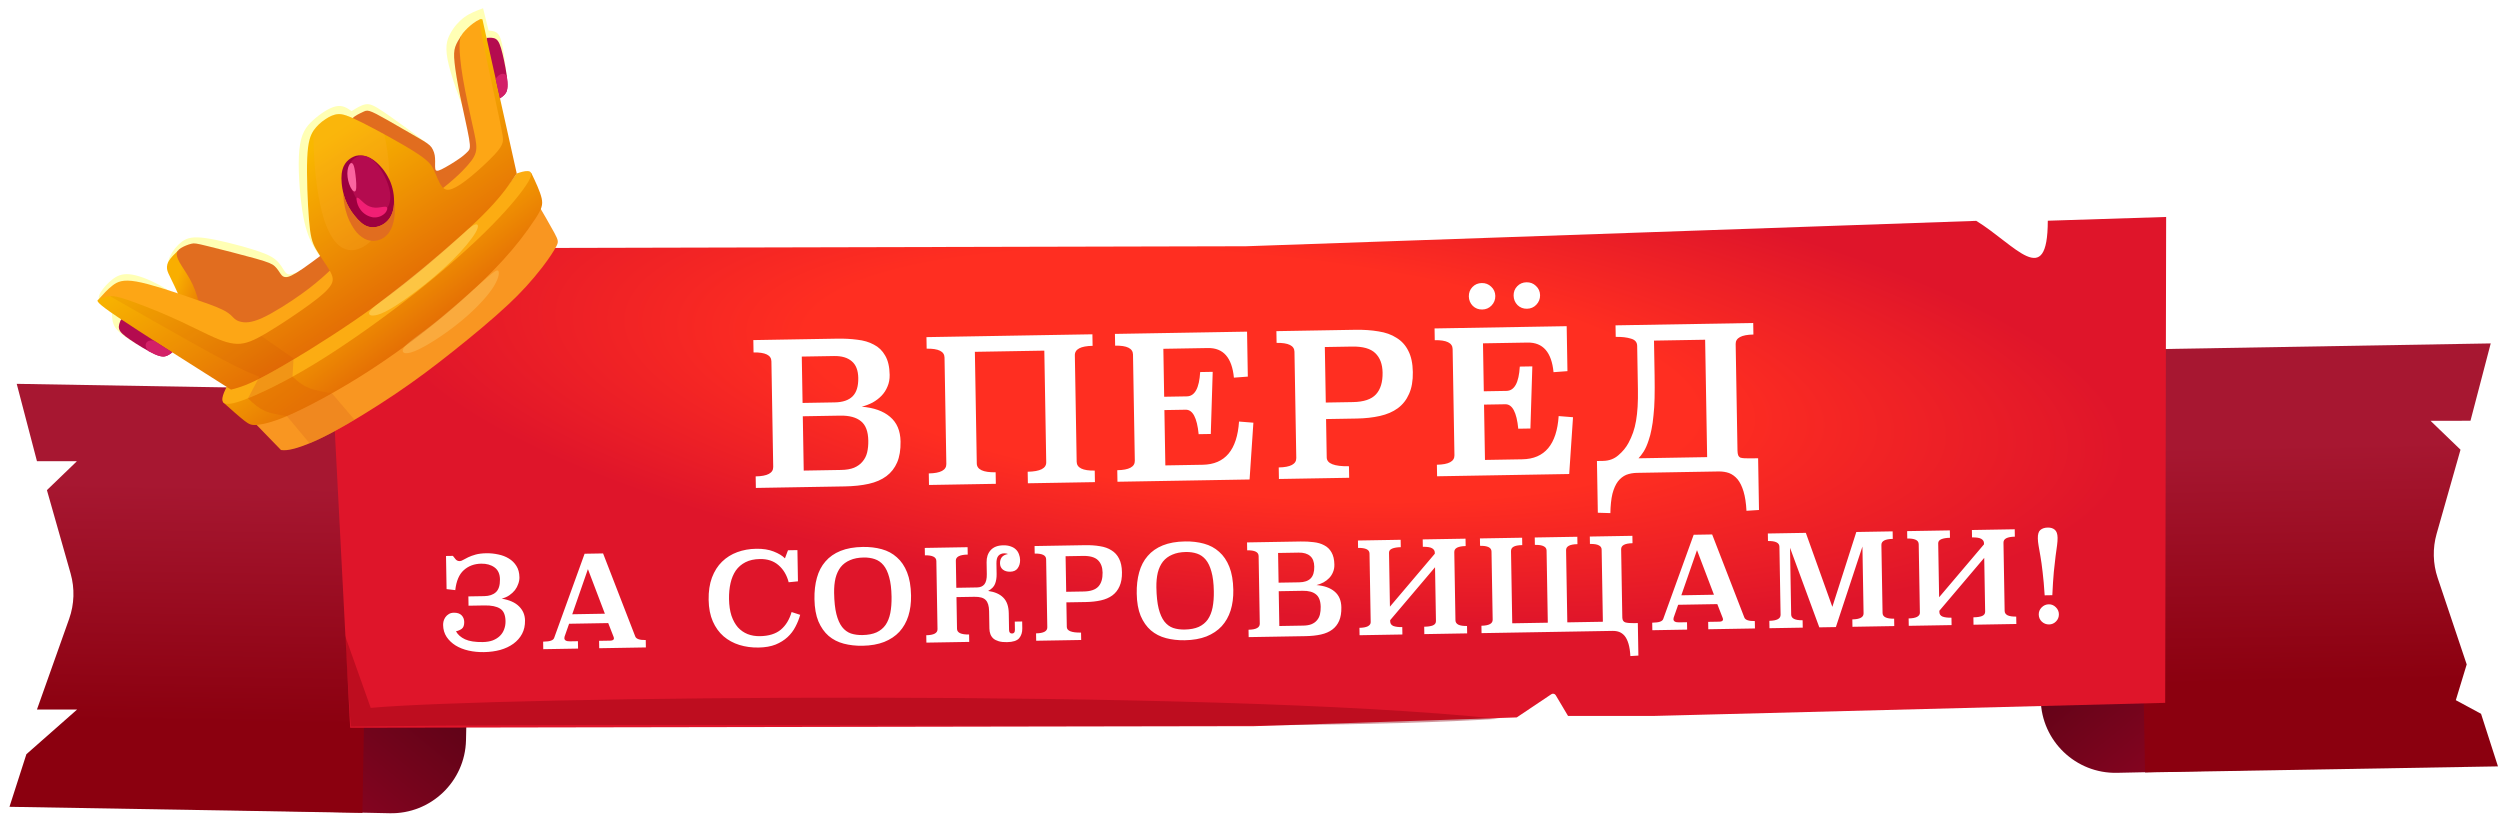 <svg width="804" height="265" viewBox="0 0 804 265" fill="none" xmlns="http://www.w3.org/2000/svg">
<path d="M656.299 225.056C656.591 238.307 667.571 248.821 680.823 248.539L776.34 246.506L697.7 121.906L653.831 113.035L656.299 225.056Z" fill="url(#paint0_linear_887_12869)"/>
<path d="M803.344 246.47L689.835 248.412L687.508 112.384L801.017 110.442L794.506 135.315L781.658 135.333L791.302 144.625L783.62 171.658C782.296 176.316 782.412 181.265 783.953 185.855L793.29 213.677L789.79 225.177L797.905 229.554L803.344 246.47Z" fill="url(#paint1_linear_887_12869)"/>
<path d="M149.865 238.056C149.573 251.307 138.593 261.821 125.341 261.539L29.824 259.506L108.464 134.906L152.333 126.035L149.865 238.056Z" fill="url(#paint2_linear_887_12869)"/>
<path d="M3.047 259.47L116.555 261.412L118.882 125.384L5.374 123.442L11.885 148.315L24.732 148.333L15.088 157.625L22.708 184.436C24.07 189.232 23.906 194.332 22.238 199.03L11.885 228.177L24.803 228.177L8.486 242.554L3.047 259.47Z" fill="url(#paint3_linear_887_12869)"/>
<path d="M696.633 69.773C682.709 70.217 670.259 70.613 658.572 70.985C658.528 93.492 648.148 78.755 635.563 71.026L400.708 79.194L104.635 79.901L112.611 234.05L403.349 233.535L487.786 230.722L498.909 223.265C499.386 222.946 500.033 223.092 500.326 223.585L504.286 230.253L531.525 230.253L549.836 229.784L696.324 226.034L696.633 69.773Z" fill="url(#paint4_radial_887_12869)"/>
<path opacity="0.4" d="M110.879 204.177L119.216 227.65C158.547 224.069 387.918 221.313 481.786 231.177C411.286 235.677 254.772 231.803 112.786 233.677L110.879 204.177Z" fill="#8C0111"/>
<g filter="url(#filter0_d_887_12869)">
<path d="M142.619 187.463L142.437 176.805L144.65 176.767L145.489 177.818C145.824 178.25 146.292 178.461 146.894 178.451C147.194 178.445 147.547 178.316 147.953 178.063C148.386 177.81 148.928 177.527 149.579 177.215C150.23 176.904 151.017 176.617 151.942 176.355C152.895 176.093 154.04 175.95 155.38 175.927C156.691 175.905 157.978 176.033 159.241 176.312C160.503 176.564 161.631 176.996 162.625 177.607C163.647 178.219 164.468 179.025 165.086 180.026C165.704 180.999 166.026 182.21 166.05 183.659C166.062 184.342 165.937 185.041 165.676 185.756C165.442 186.471 165.085 187.147 164.604 187.784C164.122 188.394 163.517 188.951 162.787 189.455C162.084 189.932 161.27 190.288 160.345 190.522C162.84 190.944 164.699 191.774 165.923 193.01C167.175 194.246 167.816 195.753 167.846 197.529C167.874 199.169 167.557 200.609 166.895 201.851C166.232 203.092 165.307 204.147 164.119 205.015C162.931 205.883 161.521 206.549 159.889 207.014C158.284 207.452 156.538 207.687 154.652 207.719C152.931 207.749 151.274 207.586 149.682 207.23C148.118 206.874 146.728 206.324 145.512 205.579C144.324 204.834 143.365 203.921 142.636 202.84C141.906 201.732 141.529 200.453 141.504 199.005C141.498 198.622 141.545 198.211 141.647 197.772C141.776 197.305 141.974 196.878 142.24 196.491C142.534 196.076 142.897 195.741 143.33 195.488C143.763 195.207 144.307 195.061 144.963 195.05C146.056 195.031 146.881 195.304 147.438 195.869C147.994 196.433 148.28 197.153 148.295 198.027C148.312 199.066 148.051 199.795 147.512 200.214C146.972 200.606 146.348 200.876 145.639 201.025C146.232 202.109 147.204 202.967 148.554 203.6C149.932 204.232 151.837 204.528 154.269 204.486C155.499 204.465 156.575 204.283 157.499 203.939C158.422 203.568 159.179 203.09 159.771 202.506C160.389 201.894 160.842 201.189 161.129 200.391C161.443 199.566 161.592 198.688 161.576 197.759C161.542 195.764 160.958 194.421 159.826 193.73C158.693 193.011 157.019 192.67 154.806 192.708L149.681 192.796L149.63 189.803L154.754 189.716C156.339 189.689 157.576 189.271 158.464 188.463C159.38 187.627 159.821 186.239 159.787 184.299C159.758 182.577 159.176 181.302 158.041 180.474C156.906 179.646 155.477 179.247 153.756 179.276C151.515 179.315 149.64 180.016 148.133 181.382C146.652 182.719 145.746 184.853 145.413 187.784L142.619 187.463ZM192.95 175.981L203.289 202.664C203.576 203.479 204.703 203.87 206.671 203.836L206.712 206.213L191.708 206.47L191.667 204.092L195.275 204.031C196.067 204.017 196.459 203.751 196.45 203.232C196.449 203.15 196.405 203 196.32 202.783L194.604 198.383L182.019 198.599L180.572 202.724C180.521 202.944 180.497 203.108 180.499 203.217C180.511 203.928 181.118 204.273 182.321 204.252L184.862 204.209L184.903 206.587L173.712 206.778L173.67 204.359C174.818 204.34 175.664 204.23 176.207 204.029C176.75 203.828 177.087 203.535 177.217 203.151L187.006 176.083L192.95 175.981ZM188.074 181.027L183.033 195.547L193.527 195.367L188.074 181.027ZM255.451 174.912L255.622 184.956L252.634 185.253C252.048 182.967 250.964 181.14 249.383 179.773C247.828 178.405 245.822 177.742 243.362 177.784C241.558 177.815 240.019 178.156 238.746 178.807C237.472 179.457 236.435 180.35 235.634 181.484C234.861 182.618 234.296 183.967 233.94 185.532C233.584 187.096 233.422 188.807 233.454 190.666C233.489 192.716 233.752 194.502 234.243 196.024C234.76 197.519 235.451 198.765 236.316 199.761C237.207 200.73 238.245 201.45 239.428 201.922C240.639 202.394 241.969 202.617 243.417 202.592C246.259 202.544 248.489 201.849 250.107 200.509C251.723 199.142 252.88 197.25 253.577 194.832L256.34 195.728C255.98 197.047 255.468 198.326 254.806 199.568C254.171 200.809 253.329 201.917 252.28 202.892C251.23 203.866 249.945 204.667 248.425 205.295C246.905 205.895 245.092 206.213 242.988 206.249C240.774 206.287 238.705 206.008 236.781 205.412C234.858 204.816 233.161 203.888 231.69 202.629C230.247 201.369 229.099 199.775 228.246 197.849C227.392 195.895 226.943 193.593 226.898 190.942C226.85 188.182 227.206 185.784 227.964 183.748C228.748 181.684 229.827 179.984 231.198 178.649C232.596 177.285 234.232 176.259 236.107 175.571C237.981 174.883 239.998 174.521 242.157 174.484C244.371 174.446 246.262 174.741 247.831 175.371C249.428 175.999 250.629 176.731 251.436 177.564L252.417 174.964L255.451 174.912ZM276.471 173.897C278.657 173.859 280.684 174.098 282.552 174.613C284.447 175.127 286.075 176.001 287.436 177.236C288.823 178.442 289.917 180.05 290.717 182.059C291.516 184.068 291.941 186.549 291.992 189.5C292.034 191.933 291.743 194.138 291.121 196.117C290.498 198.069 289.543 199.753 288.255 201.169C286.967 202.558 285.331 203.652 283.349 204.451C281.367 205.223 279.05 205.632 276.399 205.678C274.24 205.714 272.227 205.489 270.36 205.002C268.493 204.514 266.866 203.681 265.478 202.502C264.119 201.322 263.026 199.769 262.2 197.842C261.402 195.915 260.978 193.53 260.93 190.688C260.886 188.146 261.148 185.859 261.715 183.826C262.281 181.766 263.194 180.015 264.454 178.572C265.714 177.101 267.335 175.967 269.317 175.167C271.298 174.368 273.683 173.944 276.471 173.897ZM276.734 177.296C275.04 177.325 273.582 177.609 272.361 178.15C271.14 178.663 270.141 179.404 269.365 180.374C268.616 181.344 268.062 182.529 267.703 183.929C267.372 185.329 267.221 186.917 267.252 188.693C267.299 191.454 267.543 193.719 267.983 195.488C268.423 197.23 269.034 198.614 269.817 199.639C270.6 200.637 271.541 201.332 272.641 201.723C273.741 202.087 274.974 202.257 276.34 202.234C278.144 202.203 279.657 201.918 280.877 201.377C282.098 200.81 283.069 200.014 283.789 198.99C284.509 197.939 285.02 196.659 285.323 195.15C285.624 193.614 285.758 191.862 285.725 189.895C285.681 187.353 285.427 185.266 284.962 183.634C284.524 182.001 283.914 180.713 283.132 179.77C282.351 178.826 281.41 178.172 280.31 177.809C279.238 177.444 278.046 177.273 276.734 177.296ZM327.768 200.083C327.789 201.368 327.452 202.426 326.756 203.258C326.059 204.063 324.754 204.481 322.841 204.514C321.802 204.532 320.926 204.437 320.211 204.231C319.497 204.024 318.918 203.734 318.474 203.359C318.03 202.956 317.707 202.483 317.507 201.94C317.306 201.397 317.2 200.797 317.189 200.141L317.094 194.566C317.065 192.871 316.702 191.675 316.007 190.976C315.338 190.249 314.116 189.901 312.34 189.932L306.6 190.03L306.775 200.237C306.797 201.494 308.092 202.101 310.661 202.057L310.701 204.435L296.927 204.67L296.887 202.293C299.319 202.251 300.524 201.602 300.503 200.344L300.128 178.413C300.106 177.156 298.879 176.548 296.447 176.589L296.406 174.212L310.18 173.976L310.221 176.354C307.652 176.398 306.378 177.048 306.4 178.305L306.549 187.037L313.231 186.923C314.27 186.905 315.057 186.564 315.592 185.898C316.127 185.206 316.382 184.122 316.357 182.646L316.291 178.833C316.264 177.248 316.693 175.956 317.578 174.957C318.49 173.93 319.848 173.401 321.652 173.37C322.581 173.354 323.389 173.477 324.077 173.738C324.765 173.973 325.317 174.305 325.735 174.735C326.179 175.165 326.503 175.679 326.704 176.277C326.933 176.847 327.052 177.446 327.063 178.075C327.081 179.113 326.823 180.006 326.289 180.754C325.782 181.473 324.968 181.842 323.847 181.862C322.891 181.878 322.108 181.645 321.498 181.164C320.916 180.681 320.617 180.017 320.603 179.17C320.589 178.377 320.783 177.718 321.184 177.191C321.612 176.665 322.276 176.325 323.176 176.173C322.79 176.016 322.393 175.941 321.983 175.948C321.163 175.962 320.525 176.232 320.069 176.759C319.641 177.259 319.436 178.082 319.456 179.23L319.513 182.592C319.534 183.822 319.361 184.891 318.994 185.799C318.654 186.68 317.915 187.43 316.777 188.051C318.914 188.343 320.539 189.053 321.652 190.182C322.792 191.311 323.382 192.996 323.42 195.237L323.511 200.566C323.525 201.359 323.846 201.749 324.474 201.739C325.103 201.728 325.41 201.326 325.397 200.534L325.352 197.91L327.73 197.869L327.768 200.083ZM331.714 173.608L347.948 173.33C349.697 173.3 351.298 173.409 352.751 173.658C354.204 173.879 355.441 174.323 356.464 174.989C357.514 175.627 358.322 176.515 358.888 177.654C359.482 178.792 359.794 180.249 359.824 182.025C359.855 183.829 359.594 185.337 359.04 186.549C358.514 187.761 357.738 188.745 356.713 189.501C355.714 190.228 354.492 190.755 353.049 191.08C351.606 191.406 350.01 191.583 348.26 191.613L341.947 191.721L342.083 199.633C342.104 200.89 343.632 201.493 346.665 201.441L346.706 203.819L332.235 204.066L332.194 201.689C334.627 201.647 335.832 200.998 335.811 199.741L335.436 177.85C335.415 176.593 334.188 175.985 331.755 176.026L331.714 173.608ZM347.31 176.785L341.694 176.882L341.889 188.319L347.505 188.223C349.719 188.185 351.296 187.652 352.235 186.625C353.174 185.597 353.627 184.1 353.593 182.132C353.564 180.41 353.062 179.079 352.09 178.139C351.117 177.199 349.523 176.748 347.31 176.785ZM380.112 172.124C382.298 172.086 384.325 172.325 386.193 172.84C388.088 173.354 389.716 174.228 391.077 175.463C392.464 176.669 393.558 178.277 394.358 180.286C395.158 182.296 395.583 184.776 395.633 187.728C395.675 190.16 395.384 192.366 394.762 194.344C394.139 196.296 393.184 197.98 391.896 199.396C390.608 200.785 388.973 201.879 386.991 202.679C385.008 203.451 382.692 203.859 380.041 203.905C377.882 203.942 375.868 203.716 374.001 203.229C372.134 202.741 370.507 201.908 369.12 200.729C367.76 199.549 366.667 197.996 365.841 196.069C365.043 194.142 364.62 191.757 364.571 188.915C364.527 186.373 364.789 184.086 365.356 182.054C365.922 179.994 366.835 178.242 368.095 176.799C369.355 175.329 370.976 174.194 372.958 173.394C374.94 172.595 377.324 172.171 380.112 172.124ZM380.375 175.523C378.681 175.552 377.223 175.836 376.002 176.377C374.781 176.89 373.782 177.631 373.006 178.601C372.257 179.571 371.703 180.756 371.344 182.156C371.013 183.556 370.862 185.144 370.893 186.921C370.94 189.681 371.184 191.946 371.624 193.715C372.064 195.457 372.675 196.841 373.458 197.866C374.241 198.864 375.182 199.559 376.282 199.95C377.382 200.314 378.615 200.485 379.982 200.461C381.785 200.43 383.298 200.145 384.519 199.604C385.739 199.037 386.71 198.241 387.43 197.217C388.15 196.166 388.662 194.886 388.964 193.377C389.266 191.841 389.4 190.09 389.366 188.122C389.323 185.58 389.068 183.493 388.603 181.861C388.165 180.228 387.555 178.94 386.773 177.997C385.992 177.053 385.051 176.4 383.951 176.036C382.879 175.671 381.687 175.5 380.375 175.523ZM400.048 172.439L417.306 172.144C418.782 172.118 420.164 172.19 421.451 172.36C422.766 172.501 423.906 172.837 424.872 173.367C425.865 173.87 426.643 174.622 427.207 175.624C427.798 176.625 428.108 177.946 428.136 179.585C428.151 180.487 428.001 181.296 427.685 182.013C427.397 182.728 426.984 183.364 426.447 183.92C425.936 184.448 425.329 184.91 424.625 185.304C423.921 185.672 423.174 185.958 422.385 186.163C424.876 186.366 426.815 187.058 428.202 188.237C429.616 189.415 430.342 191.111 430.38 193.325C430.41 195.047 430.175 196.486 429.675 197.643C429.175 198.8 428.44 199.742 427.468 200.469C426.496 201.196 425.289 201.723 423.845 202.048C422.402 202.374 420.738 202.552 418.852 202.585L400.569 202.897L400.528 200.52C402.96 200.478 404.166 199.829 404.144 198.572L403.772 176.804C403.75 175.547 402.523 174.939 400.091 174.98L400.048 172.439ZM417.946 188.002L410.24 188.134L410.431 199.325L418.138 199.193C419.204 199.175 420.09 199.023 420.795 198.738C421.528 198.425 422.109 198.005 422.537 197.478C422.993 196.951 423.31 196.33 423.489 195.616C423.668 194.875 423.75 194.054 423.734 193.152C423.702 191.266 423.201 189.935 422.231 189.159C421.26 188.355 419.832 187.97 417.946 188.002ZM416.67 175.722L410.029 175.836L410.193 185.387L416.834 185.274C418.473 185.246 419.696 184.828 420.503 184.022C421.309 183.215 421.697 181.951 421.668 180.229C421.641 178.671 421.198 177.531 420.338 176.807C419.478 176.057 418.255 175.695 416.67 175.722ZM470.355 173.615C469.153 173.635 468.24 173.801 467.616 174.112C466.993 174.424 466.687 174.907 466.698 175.563L467.073 197.495C467.084 198.124 467.406 198.597 468.041 198.914C468.674 199.204 469.592 199.338 470.795 199.318L470.836 201.695L457.062 201.931L457.021 199.553C458.223 199.533 459.15 199.394 459.802 199.137C460.481 198.852 460.814 198.381 460.803 197.725L460.507 180.426L446.077 197.444L446.084 197.854C446.096 198.537 446.432 199.024 447.093 199.313C447.781 199.575 448.74 199.695 449.97 199.674L450.011 202.052L436.237 202.287L436.196 199.91C437.371 199.89 438.27 199.724 438.894 199.412C439.517 199.074 439.824 198.631 439.814 198.084L439.437 176.03C439.426 175.374 439.103 174.901 438.47 174.611C437.836 174.321 436.931 174.186 435.756 174.206L435.716 171.829L449.449 171.594L449.489 173.971C448.341 173.991 447.415 174.144 446.709 174.429C446.03 174.714 445.696 175.157 445.706 175.758L446.003 193.099L460.433 176.081L460.426 175.671C460.417 175.124 460.136 174.678 459.583 174.332C459.03 173.986 458.03 173.825 456.581 173.85L456.541 171.472L470.315 171.237L470.355 173.615ZM525.905 208.832L523.325 208.999C523.243 207.415 523.043 206.092 522.724 205.031C522.405 203.971 521.994 203.13 521.492 202.51C520.989 201.917 520.408 201.49 519.747 201.228C519.087 200.993 518.361 200.882 517.568 200.896L475.468 201.616L475.427 199.239C477.859 199.197 479.065 198.548 479.043 197.29L478.668 175.359C478.646 174.101 477.419 173.494 474.987 173.535L474.947 171.158L488.516 170.926L488.556 173.303C487.244 173.326 486.304 173.506 485.736 173.843C485.195 174.153 484.929 174.623 484.94 175.251L485.337 198.454L496.774 198.258L496.377 175.056C496.367 174.427 496.058 173.968 495.452 173.677C494.872 173.359 493.926 173.211 492.615 173.234L492.574 170.856L506.266 170.622L506.307 173C503.847 173.042 502.628 173.691 502.649 174.948L503.046 198.151L514.484 197.955L514.087 174.753C514.076 174.124 513.767 173.665 513.161 173.374C512.581 173.056 511.636 172.908 510.324 172.931L510.283 170.553L523.975 170.319L524.016 172.697C521.556 172.739 520.337 173.388 520.359 174.645L520.734 196.577C520.748 197.424 521.072 197.952 521.704 198.16C522.363 198.34 523.281 198.42 524.456 198.4L525.727 198.378L525.905 208.832ZM549.63 169.88L559.968 196.562C560.256 197.377 561.383 197.768 563.351 197.735L563.392 200.112L548.388 200.369L548.347 197.991L551.955 197.929C552.747 197.916 553.139 197.649 553.13 197.13C553.129 197.048 553.085 196.899 552.999 196.681L551.284 192.282L538.699 192.497L537.252 196.623C537.201 196.842 537.177 197.007 537.179 197.116C537.191 197.827 537.798 198.172 539.001 198.151L541.542 198.108L541.583 200.485L530.392 200.677L530.35 198.258C531.498 198.238 532.344 198.128 532.887 197.928C533.43 197.727 533.767 197.434 533.897 197.049L543.685 169.982L549.63 169.88ZM544.754 174.925L539.713 189.446L550.207 189.266L544.754 174.925ZM607.673 168.887L607.715 171.306C605.255 171.348 604.036 171.998 604.057 173.255L604.432 195.146C604.453 196.403 605.694 197.01 608.154 196.968L608.194 199.346L594.748 199.576L594.708 197.198C597.14 197.157 598.345 196.507 598.324 195.25L597.956 173.769L589.419 199.667L584.09 199.758L574.672 174.167L575.039 195.648C575.061 196.905 576.288 197.513 578.72 197.472L578.761 199.849L568.061 200.032L568.02 197.655C570.453 197.613 571.658 196.964 571.637 195.707L571.262 173.816C571.241 172.559 570.014 171.951 567.581 171.992L567.54 169.574L579.756 169.365L588.283 193.166L595.99 169.087L607.673 168.887ZM646.975 170.593C645.773 170.614 644.86 170.78 644.236 171.091C643.613 171.403 643.307 171.886 643.318 172.542L643.693 194.474C643.704 195.102 644.026 195.575 644.661 195.893C645.294 196.182 646.212 196.317 647.415 196.297L647.456 198.674L633.682 198.91L633.641 196.532C634.843 196.512 635.771 196.373 636.422 196.116C637.101 195.831 637.434 195.36 637.423 194.704L637.127 177.405L622.697 194.423L622.704 194.833C622.716 195.516 623.052 196.002 623.713 196.292C624.401 196.554 625.36 196.674 626.59 196.653L626.631 199.03L612.857 199.266L612.816 196.888C613.991 196.868 614.89 196.703 615.514 196.391C616.137 196.052 616.444 195.61 616.434 195.063L616.057 173.008C616.046 172.353 615.723 171.88 615.09 171.59C614.456 171.3 613.552 171.165 612.376 171.185L612.336 168.807L626.069 168.573L626.109 170.95C624.962 170.97 624.035 171.122 623.329 171.408C622.65 171.693 622.316 172.136 622.326 172.737L622.623 190.078L637.053 173.059L637.046 172.649C637.037 172.103 636.756 171.657 636.203 171.311C635.65 170.965 634.65 170.804 633.201 170.829L633.161 168.451L646.935 168.216L646.975 170.593ZM656.565 189.456C656.377 186.479 656.157 183.982 655.904 181.963C655.678 179.944 655.444 178.253 655.202 176.891C654.987 175.5 654.79 174.369 654.611 173.497C654.459 172.625 654.377 171.834 654.365 171.123C654.343 169.811 654.614 168.918 655.18 168.444C655.773 167.941 656.562 167.682 657.545 167.665C658.502 167.649 659.258 167.882 659.813 168.364C660.395 168.847 660.697 169.702 660.718 170.932C660.73 171.643 660.675 172.45 660.554 173.354C660.433 174.259 660.275 175.41 660.08 176.807C659.912 178.177 659.723 179.875 659.511 181.902C659.327 183.928 659.165 186.432 659.025 189.414L656.565 189.456ZM661.139 195.529C661.154 196.431 660.853 197.201 660.235 197.84C659.617 198.48 658.871 198.807 657.996 198.822C657.095 198.837 656.31 198.536 655.644 197.919C655.004 197.301 654.677 196.541 654.661 195.639C654.647 194.765 654.948 194.008 655.566 193.369C656.21 192.702 656.984 192.36 657.886 192.345C658.76 192.33 659.517 192.645 660.157 193.29C660.796 193.908 661.124 194.654 661.139 195.529Z" fill="white"/>
</g>
<g filter="url(#filter1_d_887_12869)">
<path d="M241.271 107.373L268.211 106.912C270.515 106.873 272.671 106.985 274.682 107.25C276.734 107.471 278.514 107.995 280.021 108.823C281.571 109.607 282.786 110.781 283.666 112.345C284.589 113.908 285.072 115.969 285.116 118.529C285.14 119.937 284.906 121.2 284.413 122.318C283.962 123.435 283.318 124.427 282.479 125.295C281.683 126.119 280.735 126.84 279.636 127.456C278.536 128.03 277.37 128.476 276.138 128.796C280.027 129.114 283.054 130.193 285.219 132.033C287.427 133.873 288.56 136.521 288.619 139.976C288.665 142.664 288.298 144.91 287.519 146.716C286.739 148.522 285.59 149.992 284.073 151.128C282.557 152.263 280.672 153.085 278.419 153.593C276.166 154.101 273.568 154.38 270.624 154.43L242.084 154.918L242.021 151.207C245.817 151.142 247.699 150.128 247.665 148.166L247.084 114.187C247.051 112.224 245.136 111.276 241.339 111.341L241.271 107.373ZM269.21 131.667L257.18 131.873L257.479 149.342L269.509 149.136C271.173 149.108 272.556 148.871 273.658 148.425C274.802 147.936 275.708 147.281 276.376 146.459C277.088 145.636 277.583 144.667 277.863 143.553C278.142 142.396 278.269 141.113 278.245 139.706C278.195 136.762 277.413 134.684 275.898 133.473C274.383 132.219 272.154 131.617 269.21 131.667ZM267.218 112.498L256.852 112.676L257.107 127.585L267.473 127.408C270.033 127.364 271.942 126.713 273.201 125.454C274.459 124.195 275.066 122.221 275.02 119.534C274.978 117.102 274.286 115.322 272.944 114.193C271.601 113.021 269.693 112.456 267.218 112.498ZM350.379 109.219C346.54 109.285 344.637 110.299 344.671 112.261L345.256 146.496C345.29 148.459 347.226 149.407 351.066 149.342L351.129 153.053L329.564 153.422L329.501 149.71C333.511 149.642 335.499 148.626 335.466 146.664L334.852 110.765L312.519 111.147L313.133 147.046C313.166 149.008 315.188 149.955 319.198 149.887L319.262 153.598L297.761 153.966L297.698 150.254C301.494 150.189 303.376 149.176 303.342 147.213L302.757 112.978C302.723 111.016 300.808 110.067 297.011 110.132L296.948 106.421L350.316 105.508L350.379 109.219ZM400.051 104.657L400.299 119.119L395.824 119.452C395.201 113.019 392.416 109.844 387.467 109.929L373.134 110.174L373.397 125.596L380.692 125.471C383.252 125.428 384.68 122.821 384.975 117.653L389.007 117.584L388.388 137.565L384.485 137.632C383.968 132.35 382.579 129.728 380.318 129.766L373.471 129.883L373.775 147.673L385.805 147.467C392.972 147.344 396.862 142.712 397.473 133.569L402.088 133.939L400.864 152.202L358.375 152.929L358.311 149.218C362.108 149.153 363.99 148.139 363.956 146.177L363.371 112.006C363.338 110.043 361.423 109.094 357.626 109.159L357.561 105.384L400.051 104.657ZM409.489 104.496L434.829 104.062C437.559 104.016 440.059 104.186 442.327 104.574C444.594 104.919 446.527 105.612 448.123 106.651C449.762 107.647 451.023 109.034 451.907 110.811C452.833 112.588 453.32 114.862 453.368 117.635C453.416 120.451 453.008 122.805 452.145 124.697C451.323 126.589 450.112 128.124 448.511 129.304C446.951 130.44 445.045 131.262 442.792 131.77C440.539 132.278 438.048 132.555 435.317 132.602L425.463 132.771L425.674 145.121C425.708 147.083 428.092 148.024 432.827 147.943L432.891 151.654L410.302 152.041L410.239 148.329C414.035 148.264 415.917 147.251 415.883 145.288L415.299 111.117C415.265 109.155 413.35 108.206 409.553 108.271L409.489 104.496ZM433.833 109.456L425.066 109.606L425.372 127.459L434.139 127.309C437.594 127.25 440.055 126.419 441.521 124.815C442.987 123.211 443.694 120.873 443.641 117.802C443.595 115.114 442.813 113.036 441.294 111.569C439.776 110.101 437.289 109.397 433.833 109.456ZM503.091 117.361L498.616 117.693C497.994 111.26 495.209 108.086 490.26 108.171L475.926 108.416L476.19 123.838L483.485 123.713C486.044 123.669 487.472 121.063 487.768 115.895L491.799 115.826L491.181 135.807L487.277 135.874C486.76 130.591 485.371 127.969 483.11 128.008L476.263 128.125L476.567 145.915L488.598 145.709C495.765 145.586 499.654 140.954 500.266 131.811L504.881 132.18L503.657 150.444L461.167 151.171L461.104 147.459C464.9 147.394 466.782 146.381 466.748 144.418L466.164 110.247C466.13 108.285 464.215 107.336 460.418 107.401L460.354 103.626L502.844 102.899L503.091 117.361ZM494.288 92.932C494.308 94.126 493.899 95.157 493.061 96.025C492.264 96.85 491.268 97.272 490.074 97.292C488.879 97.313 487.87 96.925 487.045 96.128C486.22 95.289 485.798 94.272 485.777 93.077C485.757 91.883 486.145 90.873 486.942 90.049C487.738 89.225 488.734 88.802 489.928 88.782C491.123 88.761 492.132 89.149 492.957 89.946C493.824 90.742 494.267 91.737 494.288 92.932ZM479.89 93.178C479.91 94.373 479.501 95.404 478.663 96.271C477.866 97.096 476.87 97.518 475.676 97.539C474.481 97.559 473.472 97.171 472.648 96.374C471.822 95.535 471.4 94.518 471.379 93.323C471.359 92.129 471.747 91.12 472.544 90.295C473.34 89.471 474.336 89.048 475.53 89.028C476.725 89.007 477.734 89.396 478.559 90.192C479.426 90.988 479.87 91.984 479.89 93.178ZM512.578 146.259L514.561 146.225C516.481 146.192 518.114 145.588 519.459 144.413C520.847 143.237 521.934 141.917 522.72 140.452C523.299 139.376 523.792 138.258 524.199 137.099C524.606 135.939 524.925 134.675 525.158 133.306C525.391 131.936 525.557 130.44 525.657 128.816C525.757 127.15 525.788 125.251 525.752 123.118L525.514 109.232C525.494 108.037 524.819 107.26 523.49 106.898C522.203 106.494 520.578 106.308 518.616 106.342L518.552 102.63L562.834 101.873L562.897 105.584C559.058 105.65 557.155 106.664 557.189 108.626L557.774 142.861C557.785 143.501 557.858 144.012 557.992 144.394C558.126 144.733 558.344 144.985 558.645 145.151C558.989 145.273 559.46 145.35 560.058 145.382C560.656 145.415 561.445 145.423 562.426 145.406L564.41 145.372L564.695 162.01L560.667 162.271C560.539 159.798 560.226 157.733 559.728 156.078C559.231 154.422 558.59 153.11 557.805 152.142C557.021 151.217 556.113 150.549 555.082 150.14C554.052 149.774 552.918 149.601 551.681 149.622L525.445 150.071C524.208 150.092 523.059 150.304 521.999 150.706C520.983 151.15 520.098 151.848 519.346 152.8C518.595 153.794 517.999 155.127 517.559 156.799C517.16 158.47 516.94 160.543 516.897 163.019L512.862 162.896L512.578 146.259ZM548.017 145.012L547.372 107.258L530.926 107.539L531.117 118.674C531.164 121.446 531.163 123.9 531.114 126.035C531.065 128.126 530.947 129.985 530.762 131.61C530.619 133.234 530.409 134.709 530.133 136.037C529.899 137.321 529.579 138.543 529.172 139.702C528.726 141.075 528.212 142.236 527.631 143.185C527.049 144.091 526.486 144.826 525.941 145.39L548.017 145.012Z" fill="white"/>
</g>
<g clip-path="url(#clip0_887_12869)">
<path fill-rule="evenodd" clip-rule="evenodd" d="M163.025 24.72C162.53 20.717 162.036 16.717 161.492 14.268C160.948 11.82 160.361 10.921 159.625 10.443C158.889 9.964 158.008 9.896 157.127 9.832L155.359 2.649C153.252 3.432 151.149 4.214 149.324 5.544C147.442 6.95 145.897 8.757 144.798 10.834C143.656 12.94 142.928 15.29 144.371 21.083C145.814 26.875 149.413 36.121 153.017 45.364C151.962 48.963 150.911 52.562 148.65 55.537C146.389 58.512 142.928 60.869 140.135 60.24C137.341 59.611 135.209 55.978 134.87 53.129C134.53 50.279 135.971 48.191 137.433 46.131C132.123 42.22 126.816 38.312 123.536 36.087C120.256 33.862 119.008 33.321 117.603 33.544C116.198 33.768 114.639 34.75 113.08 35.732C111.637 34.728 110.194 33.723 108.019 34.196C105.844 34.668 102.94 36.612 100.673 38.67C98.405 40.729 96.777 42.901 96.261 48.23C95.746 53.559 96.344 62.046 97.218 67.719C98.093 73.392 99.247 76.246 100.396 78.43C101.383 80.268 102.53 82.015 103.825 83.651C100.505 85.288 97.185 86.923 95.168 87.705C93.151 88.487 92.45 88.397 91.738 87.514C91.026 86.63 90.306 84.956 88.773 83.627C87.241 82.297 84.895 81.308 80.641 80.022C76.388 78.736 70.221 77.153 66.188 76.582C62.155 76.011 60.251 76.459 58.578 77.656C56.927 78.915 55.595 80.545 54.69 82.413C53.922 84.022 53.838 85.289 54.81 86.885C55.781 88.481 57.82 90.427 59.429 91.882C61.038 93.336 62.213 94.31 62.267 95.146C62.32 95.983 61.252 96.69 60.182 97.394C57.141 95.285 54.103 93.181 50.873 91.468C47.644 89.755 44.194 88.443 41.672 88.203C39.151 87.962 37.519 88.757 36.019 89.959C34.633 91.073 33.427 92.394 32.444 93.876C31.753 94.992 31.729 95.641 31.762 96.181C31.794 96.721 31.869 97.159 32.582 97.894C33.658 98.89 34.792 99.82 35.978 100.681C36.033 101.866 36.088 103.056 36.47 104.138C36.853 105.219 37.566 106.199 38.908 107.292C40.25 108.385 42.211 109.59 44.177 110.796C45.78 109.384 47.384 107.974 51.082 107.192C54.78 106.41 60.533 106.28 69.929 104.953C79.325 103.626 92.348 101.111 106.167 95.343C119.986 89.575 134.605 80.544 144.738 73.407C154.871 66.27 160.529 61.023 161.584 55.056C162.639 49.089 159.115 42.382 157.123 38.147C155.131 33.912 154.661 32.158 155.9 30.334C157.139 28.51 160.079 26.611 163.025 24.72Z" fill="#FFFFB5"/>
<path fill-rule="evenodd" clip-rule="evenodd" d="M79.073 133.096L90.371 144.729C91.357 144.818 92.346 144.91 94.761 144.251C97.176 143.592 101.02 142.185 106.853 139.08C112.686 135.976 120.504 131.168 127.236 126.63C133.969 122.092 139.617 117.821 145.768 112.929C151.919 108.036 158.585 102.524 163.59 97.805C167.485 94.178 171.079 90.242 174.336 86.034C176.738 82.912 178.192 80.593 178.914 79.21C179.635 77.828 179.621 77.379 178.301 74.913C176.982 72.448 174.36 67.958 171.723 63.483L79.073 133.096Z" fill="#F99621"/>
<path fill-rule="evenodd" clip-rule="evenodd" d="M38.965 102.625C38.492 103.695 38.02 104.76 38.301 105.77C38.582 106.779 39.609 107.725 41.842 109.255C44.074 110.786 47.506 112.9 49.711 113.893C51.917 114.887 52.9 114.749 53.71 114.406C54.481 114.04 55.189 113.554 55.809 112.967C52.411 110.369 49.002 107.781 46.198 106.065C43.395 104.35 41.176 103.482 38.965 102.625Z" fill="#B40B4F"/>
<path fill-rule="evenodd" clip-rule="evenodd" d="M156.469 12.196C157.617 12.111 158.753 12.008 159.586 12.619C160.418 13.23 160.939 14.542 161.594 17.211C162.249 19.879 163.031 23.898 163.195 26.357C163.358 28.816 162.903 29.719 162.312 30.383C161.719 30.998 161.033 31.515 160.279 31.917C159.044 27.762 157.814 23.607 157.178 20.32C156.682 17.641 156.445 14.921 156.469 12.196Z" fill="#B40B4F"/>
<path fill-rule="evenodd" clip-rule="evenodd" d="M71.74 129.369C74.318 131.673 76.897 133.98 78.558 135.273C80.218 136.566 80.954 136.853 83.028 136.608C85.102 136.363 88.515 135.582 94.682 132.745C100.849 129.908 109.769 125.012 118.375 119.48C126.846 114.008 134.976 108.025 142.72 101.564C150.172 95.356 156.789 89.112 161.817 83.591C165.647 79.432 169.131 74.967 172.234 70.241C174.191 67.199 174.667 65.912 174.191 63.763C173.716 61.614 172.286 58.605 170.853 55.597C158.9 67.315 146.947 79.034 133.29 90.115C120.707 100.259 107.503 109.607 93.755 118.105C83.229 124.543 77.496 126.948 71.74 129.369Z" fill="url(#paint5_linear_887_12869)"/>
<path fill-rule="evenodd" clip-rule="evenodd" d="M57.205 80.632C56.111 81.712 54.991 82.806 54.371 83.803C53.83 84.602 53.601 85.572 53.726 86.528C53.844 87.351 54.217 88.095 55.206 90.107C56.194 92.118 57.801 95.401 58.542 98.007C59.283 100.613 59.167 102.539 59.047 104.468L70.072 104.675C68.173 99.779 66.278 94.883 64.144 90.865C62.009 86.847 59.601 83.75 57.205 80.632Z" fill="url(#paint6_linear_887_12869)"/>
<path fill-rule="evenodd" clip-rule="evenodd" d="M64.456 99.07C63.772 96.501 63.09 93.935 62 91.573C60.909 89.21 59.396 87.062 58.386 85.438C57.375 83.814 56.864 82.721 56.837 81.853C56.811 80.986 57.271 80.338 58.214 79.749C59.254 79.139 60.376 78.68 61.544 78.385C62.505 78.155 63.005 78.222 66.895 79.18C70.785 80.137 78.066 81.98 82.253 83.164C86.44 84.348 87.534 84.87 88.363 85.63C89.192 86.39 89.758 87.383 90.244 88.066C90.731 88.749 91.137 89.122 91.956 89.115C92.775 89.109 94.003 88.725 97.492 86.32C100.982 83.916 106.735 79.49 110.883 76.287C115.031 73.083 117.576 71.101 117.946 68.291C118.316 65.48 116.492 61.833 114.865 58.269C113.237 54.704 111.767 51.186 111.012 48.561C110.257 45.935 110.203 44.2 110.628 42.545C111.042 40.908 111.893 39.415 113.09 38.225C114.228 37.14 115.599 36.544 116.503 36.113C117.408 35.683 117.826 35.405 118.889 35.724C119.953 36.042 121.661 36.947 124.646 38.639C127.632 40.331 131.907 42.792 134.532 44.33C137.156 45.867 138.13 46.492 138.793 47.407C139.473 48.432 139.859 49.624 139.907 50.853C140.003 52.166 139.838 53.576 139.988 54.319C140.139 55.063 140.609 55.134 142.032 54.446C143.907 53.476 145.717 52.388 147.454 51.19C148.562 50.465 149.585 49.619 150.504 48.667C151.079 48.048 151.368 47.593 150.845 44.528C150.322 41.462 148.99 35.792 148.022 31.093C147.053 26.395 146.449 22.682 146.185 20.164C145.922 17.646 145.993 16.324 146.409 15.069C146.826 13.815 147.591 12.626 148.354 11.438C149.804 14.975 151.27 18.503 152.665 22.646C154.117 26.936 155.307 31.309 156.231 35.743C157.072 39.937 157.42 43.566 156.576 47.954C155.732 52.343 153.688 57.489 146.408 65.197C139.128 72.904 126.613 83.175 115.568 90.635C104.524 98.094 94.954 102.738 88.013 104.936C81.072 107.135 76.764 106.873 73.605 106.041C71.165 105.448 68.918 104.238 67.081 102.528C66.029 101.521 65.143 100.354 64.456 99.07Z" fill="#E16D1F"/>
<path fill-rule="evenodd" clip-rule="evenodd" d="M31.708 96.27C33.161 94.651 34.61 93.028 36.194 91.813C37.779 90.598 39.502 89.778 43.879 90.546C48.255 91.314 55.309 93.687 60.606 95.497C65.904 97.308 69.447 98.563 71.569 99.606C72.882 100.205 74.06 101.063 75.032 102.13C75.697 102.848 76.576 103.33 77.539 103.505C78.797 103.787 80.715 103.896 84.338 102.252C87.96 100.608 93.286 97.2 97.192 94.387C100.187 92.238 103.037 89.892 105.722 87.366C107.859 85.388 109.641 83.653 115.593 79.447C121.544 75.241 131.66 68.56 138.358 63.63C145.056 58.699 148.332 55.511 150.336 53.235C152.339 50.959 153.069 49.582 153.178 47.807C153.287 46.033 152.769 43.851 151.869 39.82C150.969 35.789 149.67 29.914 148.876 25.198C148.081 20.481 147.786 16.923 147.787 14.716C147.788 12.509 148.082 11.644 148.905 10.601C149.849 9.473 150.917 8.455 152.089 7.566C152.817 7.004 153.61 6.533 154.452 6.164C155.556 10.11 156.665 14.056 158.275 21.73C159.886 29.403 161.982 40.828 164.087 52.245C144.286 68.761 124.49 85.279 110.003 95.619C95.516 105.96 86.353 110.119 79.867 111.73C73.382 113.341 69.625 112.366 64.276 110.025C58.926 107.685 51.991 103.963 46.301 101.439C40.611 98.915 36.154 97.597 31.708 96.27Z" fill="#FDA615"/>
<path fill-rule="evenodd" clip-rule="evenodd" d="M72.872 124.403C72.278 125.652 71.706 126.884 71.54 127.922C71.375 128.959 71.629 129.792 73.056 129.877C74.482 129.961 77.078 129.298 82.086 127.114C87.093 124.93 94.501 121.226 103.75 115.425C112.999 109.624 124.083 101.734 133.79 94.043C143.496 86.353 151.845 78.889 158.032 72.617C164.219 66.345 168.278 61.245 169.908 58.429C171.537 55.614 170.754 55.081 169.728 55.02C168.702 54.959 167.435 55.372 166.157 55.796C164.616 58.048 162.893 60.171 161.007 62.143C158.229 65.111 153.856 69.358 147.949 74.58C142.042 79.802 134.602 86.006 127.474 91.723C120.345 97.441 113.536 102.678 106.754 107.339C100.817 111.444 94.674 115.242 88.35 118.719C83.489 121.337 80.514 122.491 78.243 123.198C76.485 123.733 74.69 124.136 72.872 124.403Z" fill="#FCAC12"/>
<path fill-rule="evenodd" clip-rule="evenodd" d="M37.929 102.008C45.117 106.85 59.709 116.079 74.299 125.305C76.944 124.621 79.59 123.937 86.503 120.169C93.417 116.4 104.586 109.519 113.957 103.107C122.34 97.362 130.423 91.19 138.171 84.614C145.447 78.484 152.426 72.184 157.052 67.347C161.679 62.509 163.927 59.149 166.184 55.786C162.503 39.261 158.823 22.736 155.145 6.211C154.921 6.141 154.683 6.128 154.452 6.174C154.22 6.242 153.98 6.429 155.179 12.553C156.379 18.677 159.009 30.737 160.399 37.257C161.788 43.776 161.9 44.781 161.64 45.816C161.379 46.852 160.739 47.923 158.919 49.858C156.596 52.265 154.141 54.541 151.566 56.676C149.037 58.763 146.977 60.137 145.457 60.718C143.937 61.3 142.957 61.09 142.081 59.935C141.206 58.78 140.437 56.683 139.68 54.98C138.924 53.276 138.18 51.961 133.821 49.132C129.461 46.303 121.484 41.962 116.678 39.541C111.872 37.121 110.223 36.623 108.744 36.714C107.264 36.803 105.947 37.489 104.625 38.373C103.173 39.3 101.913 40.497 100.911 41.899C99.842 43.449 99.027 45.464 98.801 50.917C98.575 56.37 98.934 65.271 99.371 70.639C99.809 76.007 100.314 77.845 101.61 80.14C102.907 82.435 104.986 85.17 106.087 87.123C107.187 89.076 107.313 90.24 106.391 91.735C105.468 93.23 103.497 95.05 99.647 97.867C95.797 100.684 90.067 104.503 85.885 106.995C81.703 109.486 79.071 110.657 76.189 110.577C73.307 110.498 70.182 109.167 66.624 107.483C63.066 105.799 59.084 103.763 54.361 101.688C49.637 99.613 44.167 97.503 40.827 96.378C37.488 95.252 36.244 95.129 34.992 95.275C33.85 95.395 32.742 95.733 31.726 96.268C30.966 96.706 30.744 97.164 37.929 102.008Z" fill="url(#paint7_linear_887_12869)"/>
<path fill-rule="evenodd" clip-rule="evenodd" d="M113.807 50.335C112.648 50.824 111.654 51.638 110.947 52.679C110.192 53.819 109.794 55.327 109.789 57.307C109.813 59.541 110.197 61.756 110.927 63.867C111.653 65.864 112.709 67.724 114.05 69.371C115.321 70.975 116.759 72.407 118.445 72.899C120.132 73.392 122.065 72.949 123.573 71.902C125.082 70.855 126.172 69.204 126.569 66.829C126.957 64.063 126.625 61.245 125.606 58.645C124.613 56.168 123.057 53.957 121.06 52.186C119.871 51.103 118.407 50.368 116.827 50.062C115.818 49.829 114.759 49.924 113.807 50.335Z" fill="#9D003F"/>
<path fill-rule="evenodd" clip-rule="evenodd" d="M115.777 50.14C114.038 50.472 112.464 52.028 112.034 54.172C111.604 56.316 112.314 59.046 113.495 61.662C114.676 64.278 116.32 66.781 118.255 67.935C120.19 69.088 122.412 68.892 123.834 67.665C125.255 66.437 125.884 64.183 125.336 61.331C124.788 58.479 123.062 55.028 121.245 52.86C119.429 50.693 117.532 49.797 115.777 50.14Z" fill="#B40B4F"/>
<path fill-rule="evenodd" clip-rule="evenodd" d="M112.477 52.798C112.085 53.324 111.703 54.425 111.709 55.842C111.733 57.346 112.075 58.827 112.712 60.189C113.315 61.388 114.126 62.063 114.431 61.191C114.735 60.319 114.527 57.897 114.313 56.169C114.099 54.442 113.884 53.404 113.577 52.864C113.271 52.325 112.868 52.273 112.477 52.798Z" fill="#FB65A0"/>
<path opacity="0.3" fill-rule="evenodd" clip-rule="evenodd" d="M146.776 77.03C143.914 79.567 140.03 82.927 136.059 86.213C132.087 89.498 128.017 92.72 124.801 95.169C121.585 97.618 119.206 99.36 118.756 100.439C118.306 101.519 119.815 101.923 122.51 100.864C125.205 99.806 129.072 97.243 133.219 94.131C137.498 90.948 141.568 87.493 145.403 83.788C149.02 80.228 151.827 76.773 153.01 74.671C154.192 72.568 153.751 71.808 152.61 72.286C151.469 72.764 149.648 74.486 146.776 77.03Z" fill="#FFFFB5"/>
<path opacity="0.19" fill-rule="evenodd" clip-rule="evenodd" d="M156.545 89.349C154.113 91.448 150.238 94.96 146.701 98.026C143.164 101.093 139.96 103.74 136.878 106.053C133.797 108.367 130.839 110.361 129.864 111.846C128.889 113.33 129.9 114.304 133.288 112.962C136.676 111.621 142.432 107.967 147.286 104.087C152.141 100.207 156.047 96.131 158.176 93.061C160.304 89.992 160.639 87.933 160.322 87.235C160.005 86.537 158.989 87.259 156.545 89.349Z" fill="#FFFFB5"/>
<path fill-rule="evenodd" clip-rule="evenodd" d="M123.576 71.901C122.077 72.941 120.146 73.386 118.448 72.899C117.642 72.643 116.894 72.23 116.249 71.683C115.437 70.993 114.7 70.218 114.053 69.371C112.256 67.209 110.99 64.656 110.357 61.916C110.398 63.851 110.665 65.775 111.151 67.648C111.72 69.861 112.681 71.953 113.988 73.827C114.834 75.077 115.969 76.103 117.297 76.82C118.65 77.493 120.204 77.643 121.661 77.241C123.118 76.838 124.376 75.912 125.192 74.64C125.722 73.833 126.124 72.948 126.383 72.017C127.092 69.591 127.136 66.695 126.772 64.337L126.743 64.159C126.777 65.048 126.723 65.938 126.582 66.817C126.174 69.203 125.087 70.853 123.576 71.901Z" fill="#E16D1F"/>
<path opacity="0.23" fill-rule="evenodd" clip-rule="evenodd" d="M124.804 50.438C124.546 47.993 124.132 45.566 123.564 43.175C121.054 41.794 118.595 40.515 116.66 39.542C115.425 38.921 114.4 38.427 113.533 38.037C113.48 38.012 113.427 37.99 113.376 37.967C112.624 37.632 111.997 37.379 111.452 37.19C110.587 36.843 109.658 36.681 108.726 36.715C107.245 36.809 105.929 37.49 104.607 38.374C103.155 39.302 101.893 40.5 100.891 41.902C100.861 42.635 100.845 43.417 100.843 44.256C100.842 45.095 100.85 45.886 100.873 46.768C100.884 47.222 100.9 47.688 100.917 48.16C101.15 54.274 101.944 61.874 103.423 67.757C104.62 72.522 106.255 76.142 108.315 78.278C109.251 79.311 110.483 80.032 111.842 80.342C112.692 80.502 113.566 80.488 114.411 80.3C116.085 79.941 117.801 78.957 119.339 77.441C119.109 77.414 118.88 77.375 118.653 77.325C118.183 77.216 117.727 77.052 117.294 76.838C115.966 76.122 114.831 75.095 113.985 73.845C112.686 71.968 111.734 69.873 111.173 67.66C110.687 65.786 110.42 63.863 110.38 61.928C110.013 60.415 109.821 58.865 109.807 57.309C109.812 55.328 110.209 53.821 110.965 52.68C111.258 52.238 111.607 51.837 112.005 51.486C112.546 51.008 113.161 50.619 113.825 50.336C114.512 50.033 115.263 49.904 116.011 49.961C117.35 49.703 118.75 50.144 120.177 51.487C120.489 51.709 120.788 51.947 121.074 52.202C122.806 53.74 124.211 55.611 125.204 57.705C125.203 55.277 125.069 52.851 124.804 50.438Z" fill="#FFB033"/>
<path opacity="0.06" fill-rule="evenodd" clip-rule="evenodd" d="M46.129 101.379C49.31 103.195 52.385 104.942 55.284 106.583C60.715 109.654 65.526 112.345 69.249 114.363C71.771 115.728 73.794 116.786 75.463 117.626C76.805 118.302 77.923 118.84 78.877 119.272C80.796 120.151 82.12 120.667 83.429 121.164L82.991 121.991C83.442 121.764 83.92 121.52 84.423 121.259C85.066 120.923 85.755 120.555 86.491 120.154C88.735 118.924 91.432 117.372 94.368 115.612L94.388 115.259L90.43 112.506L89.808 112.069L86.379 109.681C86.354 109.647 86.307 109.629 86.27 109.603C85.521 109.093 84.79 108.574 84.051 108.056C80.874 109.826 78.615 110.653 76.175 110.586C73.296 110.505 70.169 109.176 66.61 107.492C65.479 106.971 64.33 106.395 63.121 105.799C62.255 105.378 61.361 104.945 60.439 104.499L59.114 103.867C57.61 103.155 56.029 102.425 54.358 101.696C51.464 100.423 48.293 99.137 45.5 98.075C43.735 97.403 42.122 96.82 40.825 96.386C37.845 95.393 36.539 95.18 35.406 95.246C38.166 96.824 40.898 98.385 43.587 99.924L46.129 101.379Z" fill="#980000"/>
<path opacity="0.55" fill-rule="evenodd" clip-rule="evenodd" d="M94.073 121.14C89.246 123.805 85.197 125.756 82.085 127.114C81.239 127.481 80.461 127.807 79.75 128.095C80.614 128.956 81.524 129.769 82.477 130.531C83.242 131.129 84.073 131.638 84.952 132.049C87.036 133.004 89.64 133.41 92.254 133.813C93.015 133.491 93.831 133.133 94.7 132.733C98.077 131.174 102.251 129.023 106.758 126.478C104.016 126.033 101.274 125.589 99.162 124.697C97.245 123.888 95.839 122.717 94.492 121.504C94.347 121.388 94.21 121.262 94.073 121.14Z" fill="#E26C04"/>
<path opacity="0.43" fill-rule="evenodd" clip-rule="evenodd" d="M106.754 126.483C102.241 129.02 98.061 131.188 94.697 132.737C93.827 133.138 92.999 133.504 92.25 133.817C93.068 134.795 93.885 135.774 94.703 136.754L99.559 142.566C101.547 141.745 103.953 140.619 106.855 139.075C109.022 137.921 111.46 136.535 114.018 135.009C111.668 132.256 109.32 129.501 106.974 126.743C106.899 126.655 106.826 126.57 106.754 126.483Z" fill="#E5781C"/>
<path opacity="0.43" fill-rule="evenodd" clip-rule="evenodd" d="M82.085 127.114C85.197 125.755 89.237 123.811 94.073 121.139L94.252 117.81L94.371 115.619C91.436 117.382 88.738 118.932 86.494 120.161C85.758 120.562 85.069 120.93 84.426 121.266C83.921 121.529 83.443 121.773 82.993 121.998L81.368 125.036L79.745 128.098C80.462 127.808 81.242 127.48 82.085 127.114Z" fill="#E5781C"/>
<path fill-rule="evenodd" clip-rule="evenodd" d="M160.791 31.608C161.355 31.277 161.868 30.865 162.314 30.386C162.904 29.719 163.358 28.82 163.196 26.36C163.163 25.87 163.106 25.317 163.03 24.722L162.981 24.382C162.934 24.318 162.882 24.262 162.825 24.214C161.825 23.244 160.509 23.838 159.638 25.052C159.557 25.163 159.483 25.278 159.409 25.399L159.743 26.889C160.093 28.46 160.443 30.033 160.791 31.608Z" fill="#D32068"/>
<path fill-rule="evenodd" clip-rule="evenodd" d="M55.39 113.321C53.322 112.005 51.336 110.735 49.464 109.533C49.086 109.476 48.702 109.47 48.323 109.516C46.674 109.755 46.256 111.416 47.75 112.898C48.459 113.288 49.131 113.628 49.714 113.891C51.92 114.88 52.903 114.747 53.713 114.404C54.323 114.129 54.888 113.764 55.39 113.321Z" fill="#D32068"/>
<path fill-rule="evenodd" clip-rule="evenodd" d="M114.651 64.046C114.755 65.312 115.223 66.522 115.998 67.529C116.964 68.789 118.372 69.635 119.938 69.897C120.606 69.976 121.282 69.912 121.922 69.708C122.563 69.505 123.152 69.167 123.651 68.717C124.496 67.921 124.786 66.905 124.333 66.593C123.879 66.28 122.681 66.669 121.513 66.768C120.354 66.882 119.189 66.641 118.17 66.077C117.159 65.495 116.298 64.54 115.667 64.004C115.036 63.469 114.651 63.343 114.651 64.046Z" fill="#F11F74"/>
</g>
<defs>
<filter id="filter0_d_887_12869" x="141.117" y="167.284" width="521.211" height="50.241" filterUnits="userSpaceOnUse" color-interpolation-filters="sRGB">
<feFlood flood-opacity="0" result="BackgroundImageFix"/>
<feColorMatrix in="SourceAlpha" type="matrix" values="0 0 0 0 0 0 0 0 0 0 0 0 0 0 0 0 0 0 127 0" result="hardAlpha"/>
<feOffset dx="1" dy="2"/>
<feComposite in2="hardAlpha" operator="out"/>
<feColorMatrix type="matrix" values="0 0 0 0 0.745 0 0 0 0 0.086 0 0 0 0 0.157 0 0 0 1 0"/>
<feBlend mode="normal" in2="BackgroundImageFix" result="effect1_dropShadow_887_12869"/>
<feBlend mode="normal" in="SourceGraphic" in2="effect1_dropShadow_887_12869" result="shape"/>
</filter>
<filter id="filter1_d_887_12869" x="241.023" y="87.524" width="324.672" height="82.192" filterUnits="userSpaceOnUse" color-interpolation-filters="sRGB">
<feFlood flood-opacity="0" result="BackgroundImageFix"/>
<feColorMatrix in="SourceAlpha" type="matrix" values="0 0 0 0 0 0 0 0 0 0 0 0 0 0 0 0 0 0 127 0" result="hardAlpha"/>
<feOffset dx="1" dy="2"/>
<feComposite in2="hardAlpha" operator="out"/>
<feColorMatrix type="matrix" values="0 0 0 0 0.745 0 0 0 0 0.086 0 0 0 0 0.157 0 0 0 1 0"/>
<feBlend mode="normal" in2="BackgroundImageFix" result="effect1_dropShadow_887_12869"/>
<feBlend mode="normal" in="SourceGraphic" in2="effect1_dropShadow_887_12869" result="shape"/>
</filter>
<linearGradient id="paint0_linear_887_12869" x1="716.584" y1="247.778" x2="637.949" y2="151.618" gradientUnits="userSpaceOnUse">
<stop stop-color="#910523"/>
<stop offset="1" stop-color="#2B010A"/>
</linearGradient>
<linearGradient id="paint1_linear_887_12869" x1="746.59" y1="247.441" x2="744.263" y2="111.413" gradientUnits="userSpaceOnUse">
<stop offset="0.205" stop-color="#8B000F"/>
<stop offset="0.77" stop-color="#A71731"/>
</linearGradient>
<linearGradient id="paint2_linear_887_12869" x1="89.58" y1="260.778" x2="168.215" y2="164.618" gradientUnits="userSpaceOnUse">
<stop stop-color="#910523"/>
<stop offset="1" stop-color="#2B010A"/>
</linearGradient>
<linearGradient id="paint3_linear_887_12869" x1="59.801" y1="260.441" x2="62.128" y2="124.413" gradientUnits="userSpaceOnUse">
<stop offset="0.205" stop-color="#8B000F"/>
<stop offset="0.77" stop-color="#A71731"/>
</linearGradient>
<radialGradient id="paint4_radial_887_12869" cx="0" cy="0" r="1" gradientUnits="userSpaceOnUse" gradientTransform="translate(402.286 120.677) rotate(5.469) scale(283.29 75.942)">
<stop offset="0.505" stop-color="#FF2E21"/>
<stop offset="1" stop-color="#DF152A"/>
</radialGradient>
<linearGradient id="paint5_linear_887_12869" x1="135.203" y1="110.933" x2="114.802" y2="83.838" gradientUnits="userSpaceOnUse">
<stop stop-color="#E36A05"/>
<stop offset="1" stop-color="#F9AE00"/>
</linearGradient>
<linearGradient id="paint6_linear_887_12869" x1="68.832" y1="96.472" x2="56.194" y2="91.836" gradientUnits="userSpaceOnUse">
<stop stop-color="#E36A05"/>
<stop offset="1" stop-color="#F9AE00"/>
</linearGradient>
<linearGradient id="paint7_linear_887_12869" x1="125.036" y1="99.926" x2="93.497" y2="51.914" gradientUnits="userSpaceOnUse">
<stop stop-color="#E36A05"/>
<stop offset="1" stop-color="#F9B800"/>
</linearGradient>
<clipPath id="clip0_887_12869">
<rect width="156.088" height="87.07" fill="white" transform="translate(27.289 91.934) rotate(-36.085)"/>
</clipPath>
</defs>
</svg>

